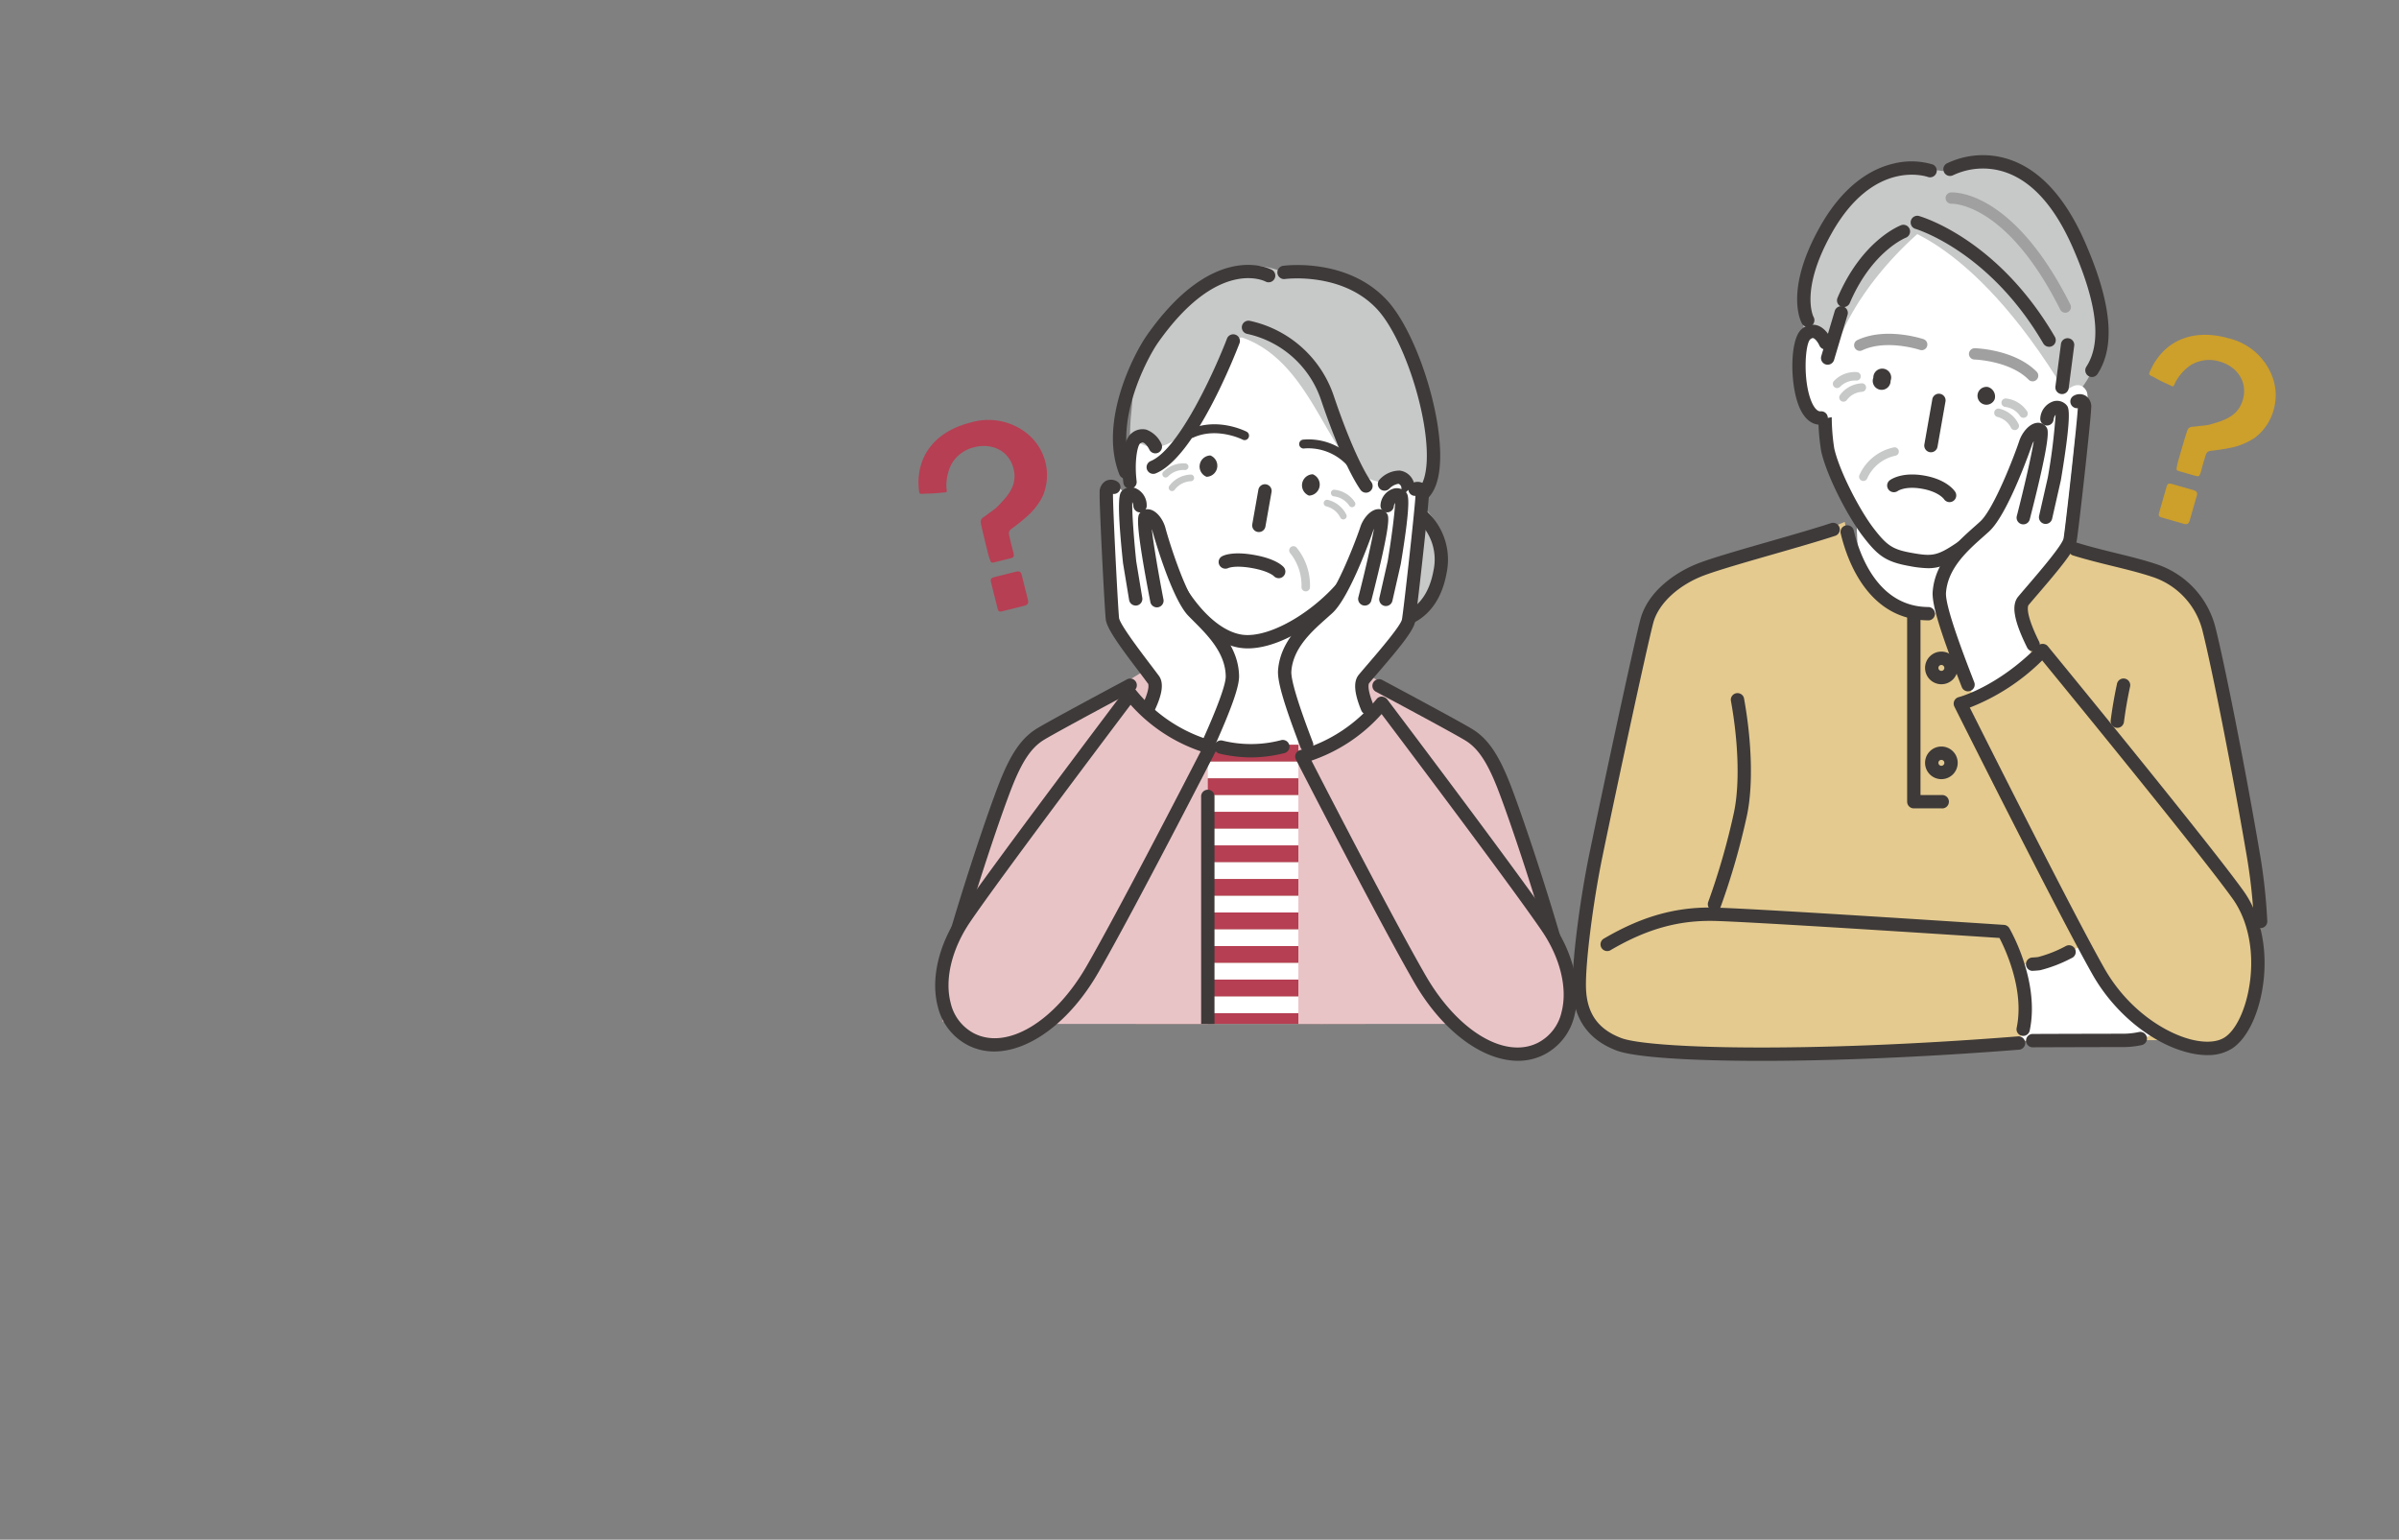 <svg xmlns="http://www.w3.org/2000/svg" xmlns:xlink="http://www.w3.org/1999/xlink" width="430" height="276" viewBox="0 0 430 276"><rect x="0" y="0" width="430" height="276" fill="#808080" stroke="none"/><defs><clipPath id="a"><rect width="430" height="276" transform="translate(6925 1124)" fill="#fff" stroke="#707070" stroke-width="1" opacity="0.536"/></clipPath><clipPath id="b"><rect width="159.401" height="156.025" fill="none"/></clipPath><clipPath id="c"><path d="M59.219,63.642h3.755l0-4.5a36.888,36.888,0,0,1-3.758,4.5" transform="translate(-59.219 -59.143)" fill="none"/></clipPath><clipPath id="d"><path d="M59.219,63.642h3.757l0-4.5a36.705,36.705,0,0,1-3.758,4.5" transform="translate(-59.219 -59.143)" fill="none"/></clipPath><clipPath id="f"><path d="M60.779,61.962A37.15,37.15,0,0,1,56.6,65.688V98.054H64.52l.014-36.092Z" transform="translate(-56.601 -61.962)" fill="none"/></clipPath><clipPath id="g"><path d="M60.779,61.962A37.287,37.287,0,0,1,56.6,65.687V98.054h7.92l.014-36.092Z" transform="translate(-56.601 -61.962)" fill="none"/></clipPath><clipPath id="i"><rect width="7.915" height="21.478" fill="none"/></clipPath><clipPath id="l"><path d="M35.833,63.642h3.761a36.888,36.888,0,0,1-3.758-4.5Z" transform="translate(-35.833 -59.143)" fill="none"/></clipPath><clipPath id="o"><path d="M35.846,61.962l-.035,36.092H68.989V65.688c-3.42,2.6-7.751,4.815-12.6,4.871-7.13-.081-13.139-4.84-16.779-8.6Z" transform="translate(-35.811 -61.962)" fill="none"/></clipPath><clipPath id="p"><path d="M35.846,61.962l-.035,36.092H68.989V65.687c-3.42,2.6-7.749,4.816-12.6,4.872-7.13-.081-13.139-4.84-16.779-8.6Z" transform="translate(-35.811 -61.962)" fill="none"/></clipPath><clipPath id="r"><path d="M35.819,84.578,35.8,106.056H69V84.578Z" transform="translate(-35.798 -84.578)" fill="none"/></clipPath><clipPath id="u"><rect width="159.401" height="156.45" fill="none"/></clipPath><clipPath id="v"><rect width="261.423" height="243.251" fill="none"/></clipPath></defs><g transform="translate(-6925 -1124)" clip-path="url(#a)"><g transform="translate(7071.493 1151.098)"><g transform="translate(0 0.002)"><g clip-path="url(#b)"><path d="M55.222,50.095A12.137,12.137,0,1,1,67.36,62.2a12.122,12.122,0,0,1-12.138-12.1" transform="translate(32.904 22.47)" fill="#c7c8c8"/><path d="M65.035,62.248h-.01a1.194,1.194,0,0,1,.022-2.387.137.137,0,0,1,.026,0c.289,0,5.913-.107,7.33-8.007a9.286,9.286,0,0,0-4.671-10.162,1.194,1.194,0,1,1,1.026-2.156,11.735,11.735,0,0,1,6,12.74c-1.77,9.853-9.427,9.972-9.725,9.972" transform="translate(38.045 23.315)" fill="#3e3a39"/><path d="M88.484,39.192c-2.272-12.719-7.5-26.067-25.752-25.084C50.554,9.053,40.066,20.821,35.946,31.124a7.138,7.138,0,0,0-.31,3.326,52.771,52.771,0,0,1-.356,5.467A51.845,51.845,0,0,0,35.658,51.6c.993,6,3.757,11.96,8.686,15.546,6.73,4.9,20.127,7.252,26.975,1.547,2.671-2.227,4.567-5.22,6.422-8.16,1.082-1.714,1.58-2.877,3.423-3.707a22.807,22.807,0,0,0,5.145-2.949c1.8-1.461,3.766-3.9,3.567-6.352-.219-2.7-.911-5.642-1.392-8.336" transform="translate(20.929 7.627)" fill="#c7c8c8"/><path d="M70.1,61.282c-.337-3.221.27-4.813.732-9.01,2.952-3.21-27.358-3.21-24.4,0,.463,4.2,1.069,5.79.731,9.01C45.114,63.545,33.6,68.476,33.6,68.476S44.7,83.958,58.63,83.958,83.656,68.476,83.656,68.476,72.142,63.544,70.1,61.282" transform="translate(20.021 29.494)" fill="#fff"/><path d="M54.879,76.217c6.2,1.09,11.11-2.93,13.542-4.983A41.716,41.716,0,0,0,76.048,62.8a13.56,13.56,0,0,0,1.293-2.653c4.167,1.638,9.176-10.525,7.706-12.832-1.481-2.325-3.975.264-3.975.264l-.024.08c1.545-6.3,2.665-12.021,2.665-12.021-5.8-31.052-42.135-7.408-42.135-7.408s-.911,5.761-1.618,12.2l0-.083s-1.455-3.285-3.643-1.6S34.484,54.216,38.962,54.1c.037,1.176,3.471,10.91,4.154,12.309s5.083,8.636,11.763,9.81" transform="translate(20.866 11.599)" fill="#fff"/><path d="M40.07,39.389a.587.587,0,0,1-.313-.089.6.6,0,0,1-.2-.821,5.011,5.011,0,0,1,3.771-2.05.6.6,0,1,1,.057,1.192,3.865,3.865,0,0,0-2.81,1.485.6.6,0,0,1-.509.283" transform="translate(23.519 21.546)" fill="#c7c8c8"/><path d="M39.351,37.7a.6.6,0,0,1-.466-.971,5.015,5.015,0,0,1,4-1.56.6.6,0,0,1,.549.641.613.613,0,0,1-.642.549,3.854,3.854,0,0,0-2.976,1.117.6.6,0,0,1-.466.223" transform="translate(23.091 20.798)" fill="#c7c8c8"/><path d="M60.4,42.788a.6.6,0,0,1-.559-.38,3.851,3.851,0,0,0-2.5-1.961.6.6,0,0,1-.445-.718.589.589,0,0,1,.715-.446,5.013,5.013,0,0,1,3.345,2.691.6.6,0,0,1-.34.772.585.585,0,0,1-.219.041" transform="translate(33.891 23.225)" fill="#c7c8c8"/><path d="M61.479,41.267a.6.6,0,0,1-.525-.312,3.869,3.869,0,0,0-2.729-1.631.6.6,0,0,1-.531-.654.572.572,0,0,1,.654-.533A5.013,5.013,0,0,1,62,40.385a.594.594,0,0,1-.238.808.607.607,0,0,1-.287.073" transform="translate(34.374 22.554)" fill="#c7c8c8"/><path d="M55.035,64.173a9.446,9.446,0,0,1-1.634-.137C46.133,62.758,39.452,52.681,37.19,43.677a1.2,1.2,0,0,1,2.322-.581c2.032,8.086,8.077,17.494,14.3,18.589,5.434.961,15.183-5.238,19.709-12.5a1.2,1.2,0,0,1,2.031,1.26C71.268,57.329,61.99,64.173,55.035,64.173" transform="translate(22.138 24.956)" fill="#3e3a39"/><path d="M50.043,46.115a1.17,1.17,0,0,1-.209-.018,1.193,1.193,0,0,1-.97-1.383l1.108-6.263a1.2,1.2,0,0,1,2.357.415L51.22,45.128a1.194,1.194,0,0,1-1.176.987" transform="translate(29.104 22.159)" fill="#3e3a39"/><path d="M55.843,49.749a1.2,1.2,0,0,1-.89-.393c-.065-.062-1.012-.912-3.937-1.426-3.034-.533-4.189-.006-4.2,0a1.222,1.222,0,0,1-1.594-.514,1.169,1.169,0,0,1,.44-1.576c.281-.164,1.889-.941,5.766-.259s5.121,1.961,5.33,2.211a1.193,1.193,0,0,1-.914,1.961" transform="translate(26.86 26.795)" fill="#3e3a39"/><path d="M76.889,65.715s3.4.567,5.435,6.665c2.108,6.306,16.894,41.476,10.341,49.84C83.947,133.351,66.7,105.487,66.7,105.487s5.263-23.225,10.191-39.772" transform="translate(39.741 38.869)" fill="#e9c4c7"/><path d="M31.467,65.582s-3.4.567-5.435,6.665c-2.11,6.306-16.894,41.476-10.343,49.84,8.718,11.131,25.968-16.733,25.968-16.733S36.393,82.129,31.467,65.582" transform="translate(8.358 38.791)" fill="#e9c4c7"/><path d="M65.74,15.2c-14.663-4.509-28.628,8.7-30.377,27.5,0,0,8,10.428,19.163-17.944,14.463,4.49,16.045,25.644,25.822,26.113,3,.143,2.767-1.13,3.88.621a2.281,2.281,0,0,1,.252,1.173c5-15.592-3.769-41.01-18.74-37.466" transform="translate(21.071 8.467)" fill="#c7c8c8"/><path d="M55.694,40.223a1.982,1.982,0,0,1,.677-3.823,1.982,1.982,0,0,1-.677,3.823" transform="translate(32.436 21.518)" fill="#3e3a39"/><path d="M44.192,38.105a1.982,1.982,0,0,0,.677-3.823,1.982,1.982,0,0,0-.677,3.823" transform="translate(25.583 20.265)" fill="#3e3a39"/><path d="M68.388,40.412a1.2,1.2,0,0,1-1.2-1.157,1.329,1.329,0,0,0-.075-.49c-.243-.382-.424-.4-.493-.407a2.919,2.919,0,0,0-1.6.864,1.2,1.2,0,0,1-1.693.033,1.189,1.189,0,0,1-.034-1.687,4.927,4.927,0,0,1,3.563-1.587,3.02,3.02,0,0,1,2.28,1.51,3.27,3.27,0,0,1,.444,1.69,1.2,1.2,0,0,1-1.162,1.23h-.035" transform="translate(37.516 21.273)" fill="#3e3a39"/><path d="M51.821,33.6a.8.8,0,0,1-.365-.089c-.045-.024-4.515-2.271-8.744-.412a.8.8,0,1,1-.645-1.456c4.947-2.176,9.915.347,10.122.457a.8.8,0,0,1-.369,1.5" transform="translate(24.782 18.196)" fill="#3e3a39"/><path d="M63.245,37.33a.8.8,0,0,1-.6-.271,9.524,9.524,0,0,0-7.577-2.978.8.8,0,1,1-.182-1.58,10.966,10.966,0,0,1,8.959,3.508.8.8,0,0,1-.6,1.321" transform="translate(32.283 19.201)" fill="#3e3a39"/><path d="M35.624,41.977a1.194,1.194,0,0,1-1.186-1.049c-.3-2.453-.372-7.467,1.5-8.9a2.969,2.969,0,0,1,2.616-.627,4.855,4.855,0,0,1,2.75,2.65,1.2,1.2,0,0,1-2.189.966c-.217-.479-.739-1.2-1.154-1.305-.049-.014-.217-.057-.56.208-.423.393-1.023,3.129-.586,6.726a1.192,1.192,0,0,1-1.042,1.327c-.049,0-.1.008-.147.008" transform="translate(20.423 18.519)" fill="#3e3a39"/><path d="M38.183,45.674a1.192,1.192,0,0,1-.458-2.295C42.883,41.25,49.367,26.751,51.43,21.345a1.2,1.2,0,0,1,2.237.848c-.8,2.09-7.986,20.487-15.026,23.39a1.193,1.193,0,0,1-.458.091" transform="translate(22.038 12.169)" fill="#3e3a39"/><path d="M35.479,51.146a1.2,1.2,0,0,1-1.112-.753c-3.729-9.364,2.486-21.5,4.957-25.011C51.271,8.406,61.258,13.46,61.679,13.682a1.194,1.194,0,1,1-1.128,2.106c-.337-.172-8.621-4.165-19.267,10.965-1.856,2.637-8.091,14.228-4.693,22.759a1.2,1.2,0,0,1-1.112,1.634" transform="translate(19.784 7.575)" fill="#3e3a39"/><path d="M69.93,49.924a1.2,1.2,0,0,1-.988-.519c-2.051-2.981-4.634-8.876-7.089-16.171A18.016,18.016,0,0,0,48.68,21.466a1.194,1.194,0,1,1,.417-2.351A20.421,20.421,0,0,1,64.123,32.475c2.386,7.095,4.863,12.773,6.792,15.581a1.193,1.193,0,0,1-.985,1.868" transform="translate(28.418 11.295)" fill="#3e3a39"/><path d="M55.972,52.591c-.021,0-.041,0-.062,0a.762.762,0,0,1-.7-.818,9.238,9.238,0,0,0-2.025-6.027.76.76,0,0,1,1.157-.987,10.7,10.7,0,0,1,2.387,7.135.761.761,0,0,1-.758.7" transform="translate(31.581 26.316)" fill="#c7c8c8"/><path d="M77.63,55.138a1.193,1.193,0,0,1-.779-2.1c.89-.764,1.454-2.5,1.585-4.888.453-8.23-4.135-22.343-8.926-27.458-6.254-6.675-16.372-5.376-16.475-5.36a1.194,1.194,0,1,1-.324-2.367c.464-.06,11.461-1.467,18.548,6.1,5.228,5.581,10.057,20.327,9.567,29.218-.172,3.134-.985,5.343-2.418,6.568a1.2,1.2,0,0,1-.779.288" transform="translate(30.79 7.585)" fill="#3e3a39"/><path d="M76.9,183.933H35.761l.118-124.79S44.607,72.068,56.418,72.2c11.809-.135,20.537-13.06,20.537-13.06Z" transform="translate(21.308 34.982)" fill="#fff"/></g></g><g transform="translate(94.504 94.383)"><g clip-path="url(#c)"><rect width="36.342" height="3.008" transform="translate(31.791 -0.014)" fill="#d8e9cf"/><rect width="36.342" height="3.008" transform="translate(31.791 -12.045)" fill="#d8e9cf"/><rect width="36.342" height="3.008" transform="translate(31.791 -24.075)" fill="#d8e9cf"/><rect width="36.342" height="3.008" transform="translate(31.791 -6.029)" fill="#d8e9cf"/><rect width="36.342" height="3.008" transform="translate(31.791 -18.06)" fill="#d8e9cf"/><rect width="36.342" height="3.008" transform="translate(31.791 -30.091)" fill="#d8e9cf"/><line x2="36.344" transform="translate(31.789 1.49)" fill="#d8e9cf"/><rect width="36.342" height="3.008" transform="translate(31.791 -0.014)" fill="#b63f53"/><line x2="36.344" transform="translate(31.789 -10.541)" fill="#d8e9cf"/><rect width="36.342" height="3.008" transform="translate(31.791 -12.045)" fill="#b63f53"/><line x2="36.344" transform="translate(31.789 -22.571)" fill="#d8e9cf"/><rect width="36.342" height="3.008" transform="translate(31.791 -24.075)" fill="#b63f53"/><line x2="36.344" transform="translate(31.789 -4.525)" fill="#d8e9cf"/><rect width="36.342" height="3.008" transform="translate(31.791 -6.029)" fill="#b63f53"/><line x2="36.344" transform="translate(31.789 -16.556)" fill="#d8e9cf"/><rect width="36.342" height="3.008" transform="translate(31.791 -18.06)" fill="#b63f53"/><line x2="36.344" transform="translate(31.789 -28.587)" fill="#d8e9cf"/><rect width="36.342" height="3.008" transform="translate(31.791 -30.091)" fill="#b63f53"/><rect width="36.344" height="3.008" transform="translate(-4.302 -0.014)" fill="#d8e9cf"/><rect width="36.344" height="3.008" transform="translate(-4.302 -12.045)" fill="#d8e9cf"/><rect width="36.344" height="3.008" transform="translate(-4.302 -24.075)" fill="#d8e9cf"/><rect width="36.344" height="3.008" transform="translate(-4.302 -6.029)" fill="#d8e9cf"/><rect width="36.344" height="3.008" transform="translate(-4.302 -18.06)" fill="#d8e9cf"/><rect width="36.344" height="3.008" transform="translate(-4.302 -30.091)" fill="#d8e9cf"/></g></g><g transform="translate(94.504 94.383)"><g clip-path="url(#d)"><rect width="36.342" height="3.008" transform="translate(-40.396 -0.014)" fill="#d8e9cf"/><rect width="36.342" height="3.008" transform="translate(-40.396 -12.045)" fill="#d8e9cf"/><rect width="36.342" height="3.008" transform="translate(-40.396 -24.075)" fill="#d8e9cf"/><rect width="36.342" height="3.008" transform="translate(-40.396 -6.029)" fill="#d8e9cf"/><rect width="36.342" height="3.008" transform="translate(-40.396 -18.06)" fill="#d8e9cf"/><rect width="36.342" height="3.008" transform="translate(-40.396 -30.091)" fill="#d8e9cf"/></g></g><g transform="translate(94.504 94.383)"><g clip-path="url(#c)"><line x2="36.344" transform="translate(-4.303 1.49)" fill="#d8e9cf"/><rect width="36.344" height="3.008" transform="translate(-4.302 -0.014)" fill="#b63f53"/><line x2="36.344" transform="translate(-4.303 -10.541)" fill="#d8e9cf"/><rect width="36.344" height="3.008" transform="translate(-4.302 -12.045)" fill="#b63f53"/><line x2="36.344" transform="translate(-4.303 -22.571)" fill="#d8e9cf"/><rect width="36.344" height="3.008" transform="translate(-4.302 -24.075)" fill="#b63f53"/><line x2="36.344" transform="translate(-4.303 -4.525)" fill="#d8e9cf"/><rect width="36.344" height="3.008" transform="translate(-4.302 -6.029)" fill="#b63f53"/><line x2="36.344" transform="translate(-4.303 -16.556)" fill="#d8e9cf"/><rect width="36.344" height="3.008" transform="translate(-4.302 -18.06)" fill="#b63f53"/><line x2="36.344" transform="translate(-4.303 -28.587)" fill="#d8e9cf"/><rect width="36.344" height="3.008" transform="translate(-4.302 -30.091)" fill="#b63f53"/><rect width="36.342" height="3.008" transform="translate(-40.396 -0.014)" fill="#d8e9cf"/><rect width="36.342" height="3.008" transform="translate(-40.396 -12.045)" fill="#d8e9cf"/><rect width="36.342" height="3.008" transform="translate(-40.396 -24.075)" fill="#d8e9cf"/><rect width="36.342" height="3.008" transform="translate(-40.396 -6.029)" fill="#d8e9cf"/><rect width="36.342" height="3.008" transform="translate(-40.396 -18.06)" fill="#d8e9cf"/><rect width="36.342" height="3.008" transform="translate(-40.396 -30.091)" fill="#d8e9cf"/><line x2="36.344" transform="translate(-40.396 1.49)" fill="#d8e9cf"/><rect width="36.342" height="3.008" transform="translate(-40.396 -0.014)" fill="#b63f53"/><line x2="36.344" transform="translate(-40.396 -10.541)" fill="#d8e9cf"/><rect width="36.342" height="3.008" transform="translate(-40.396 -12.045)" fill="#b63f53"/><line x2="36.344" transform="translate(-40.396 -22.571)" fill="#d8e9cf"/><rect width="36.342" height="3.008" transform="translate(-40.396 -24.075)" fill="#b63f53"/><line x2="36.344" transform="translate(-40.396 -4.525)" fill="#d8e9cf"/><rect width="36.342" height="3.008" transform="translate(-40.396 -6.029)" fill="#b63f53"/><line x2="36.344" transform="translate(-40.396 -16.556)" fill="#d8e9cf"/><rect width="36.342" height="3.008" transform="translate(-40.396 -18.06)" fill="#b63f53"/><line x2="36.344" transform="translate(-40.396 -28.587)" fill="#d8e9cf"/><rect width="36.342" height="3.008" transform="translate(-40.396 -30.091)" fill="#b63f53"/></g></g><g transform="translate(90.326 98.882)"><g clip-path="url(#f)"><rect width="36.342" height="3.008" transform="translate(35.969 31.58)" fill="#d8e9cf"/><rect width="36.342" height="3.008" transform="translate(35.969 19.549)" fill="#d8e9cf"/><rect width="36.342" height="3.008" transform="translate(35.969 7.518)" fill="#d8e9cf"/><rect width="36.342" height="3.008" transform="translate(35.969 25.564)" fill="#d8e9cf"/><rect width="36.342" height="3.008" transform="translate(35.969 13.533)" fill="#d8e9cf"/><rect width="36.342" height="3.008" transform="translate(35.969 1.503)" fill="#d8e9cf"/><line x2="36.344" transform="translate(35.967 33.084)" fill="#d8e9cf"/><rect width="36.342" height="3.008" transform="translate(35.969 31.58)" fill="#b63f53"/><line x2="36.344" transform="translate(35.967 21.053)" fill="#d8e9cf"/><rect width="36.342" height="3.008" transform="translate(35.969 19.549)" fill="#b63f53"/><line x2="36.344" transform="translate(35.967 9.022)" fill="#d8e9cf"/><rect width="36.342" height="3.008" transform="translate(35.969 7.518)" fill="#b63f53"/><line x2="36.344" transform="translate(35.967 27.069)" fill="#d8e9cf"/><rect width="36.342" height="3.008" transform="translate(35.969 25.564)" fill="#b63f53"/><line x2="36.344" transform="translate(35.967 15.038)" fill="#d8e9cf"/><rect width="36.342" height="3.008" transform="translate(35.969 13.533)" fill="#b63f53"/><line x2="36.344" transform="translate(35.967 3.007)" fill="#d8e9cf"/><rect width="36.342" height="3.008" transform="translate(35.969 1.503)" fill="#b63f53"/><rect width="36.344" height="3.008" transform="translate(-0.124 31.58)" fill="#d8e9cf"/><rect width="36.344" height="3.008" transform="translate(-0.124 19.549)" fill="#d8e9cf"/><rect width="36.344" height="3.008" transform="translate(-0.124 7.518)" fill="#d8e9cf"/><rect width="36.344" height="3.008" transform="translate(-0.124 25.564)" fill="#d8e9cf"/><rect width="36.344" height="3.008" transform="translate(-0.124 13.533)" fill="#d8e9cf"/><rect width="36.344" height="3.008" transform="translate(-0.124 1.503)" fill="#d8e9cf"/></g></g><g transform="translate(90.326 98.882)"><g clip-path="url(#g)"><rect width="36.342" height="3.008" transform="translate(-36.218 31.58)" fill="#d8e9cf"/><rect width="36.342" height="3.008" transform="translate(-36.218 19.549)" fill="#d8e9cf"/><rect width="36.342" height="3.008" transform="translate(-36.218 7.518)" fill="#d8e9cf"/><rect width="36.342" height="3.008" transform="translate(-36.218 25.564)" fill="#d8e9cf"/><rect width="36.342" height="3.008" transform="translate(-36.218 13.533)" fill="#d8e9cf"/><rect width="36.342" height="3.008" transform="translate(-36.218 1.503)" fill="#d8e9cf"/></g></g><g transform="translate(90.326 98.882)"><g clip-path="url(#f)"><line x2="36.344" transform="translate(-0.125 33.084)" fill="#d8e9cf"/><rect width="36.344" height="3.008" transform="translate(-0.124 31.58)" fill="#b63f53"/><line x2="36.344" transform="translate(-0.125 21.053)" fill="#d8e9cf"/><rect width="36.344" height="3.008" transform="translate(-0.124 19.549)" fill="#b63f53"/><line x2="36.344" transform="translate(-0.125 9.022)" fill="#d8e9cf"/><rect width="36.344" height="3.008" transform="translate(-0.124 7.518)" fill="#b63f53"/><line x2="36.344" transform="translate(-0.125 27.069)" fill="#d8e9cf"/><rect width="36.344" height="3.008" transform="translate(-0.124 25.564)" fill="#b63f53"/><line x2="36.344" transform="translate(-0.125 15.038)" fill="#d8e9cf"/><rect width="36.344" height="3.008" transform="translate(-0.124 13.533)" fill="#b63f53"/><line x2="36.344" transform="translate(-0.125 3.007)" fill="#d8e9cf"/><rect width="36.344" height="3.008" transform="translate(-0.124 1.503)" fill="#b63f53"/><rect width="36.342" height="3.008" transform="translate(-36.218 31.58)" fill="#d8e9cf"/><rect width="36.342" height="3.008" transform="translate(-36.218 19.549)" fill="#d8e9cf"/><rect width="36.342" height="3.008" transform="translate(-36.218 7.518)" fill="#d8e9cf"/><rect width="36.342" height="3.008" transform="translate(-36.218 25.564)" fill="#d8e9cf"/><rect width="36.342" height="3.008" transform="translate(-36.218 13.533)" fill="#d8e9cf"/><rect width="36.342" height="3.008" transform="translate(-36.218 1.503)" fill="#d8e9cf"/><line x2="36.344" transform="translate(-36.218 33.084)" fill="#d8e9cf"/><rect width="36.342" height="3.008" transform="translate(-36.218 31.58)" fill="#b63f53"/><line x2="36.344" transform="translate(-36.218 21.053)" fill="#d8e9cf"/><rect width="36.342" height="3.008" transform="translate(-36.218 19.549)" fill="#b63f53"/><line x2="36.344" transform="translate(-36.218 9.022)" fill="#d8e9cf"/><rect width="36.342" height="3.008" transform="translate(-36.218 7.518)" fill="#b63f53"/><line x2="36.344" transform="translate(-36.218 27.069)" fill="#d8e9cf"/><rect width="36.342" height="3.008" transform="translate(-36.218 25.564)" fill="#b63f53"/><line x2="36.344" transform="translate(-36.218 15.038)" fill="#d8e9cf"/><rect width="36.342" height="3.008" transform="translate(-36.218 13.533)" fill="#b63f53"/><line x2="36.344" transform="translate(-36.218 3.007)" fill="#d8e9cf"/><rect width="36.342" height="3.008" transform="translate(-36.218 1.503)" fill="#b63f53"/></g></g><g transform="translate(90.326 134.973)"><g clip-path="url(#i)"><rect width="36.342" height="3.008" transform="translate(35.969 19.551)" fill="#d8e9cf"/><rect width="36.342" height="3.008" transform="translate(35.969 7.52)" fill="#d8e9cf"/><rect width="36.342" height="3.008" transform="translate(35.969 25.565)" fill="#d8e9cf"/><rect width="36.342" height="3.008" transform="translate(35.969 13.534)" fill="#d8e9cf"/><rect width="36.342" height="3.008" transform="translate(35.969 1.503)" fill="#d8e9cf"/><line x2="36.344" transform="translate(35.967 21.054)" fill="#d8e9cf"/><rect width="36.342" height="3.008" transform="translate(35.969 19.551)" fill="#b63f53"/><line x2="36.344" transform="translate(35.967 9.023)" fill="#d8e9cf"/><rect width="36.342" height="3.008" transform="translate(35.969 7.52)" fill="#b63f53"/><line x2="36.344" transform="translate(35.967 27.07)" fill="#d8e9cf"/><rect width="36.342" height="3.008" transform="translate(35.969 25.565)" fill="#b63f53"/><line x2="36.344" transform="translate(35.967 15.039)" fill="#d8e9cf"/><rect width="36.342" height="3.008" transform="translate(35.969 13.534)" fill="#b63f53"/><line x2="36.344" transform="translate(35.967 3.008)" fill="#d8e9cf"/><rect width="36.342" height="3.008" transform="translate(35.969 1.503)" fill="#b63f53"/><rect width="36.344" height="3.008" transform="translate(-0.124 19.551)" fill="#d8e9cf"/><rect width="36.344" height="3.008" transform="translate(-0.124 7.52)" fill="#d8e9cf"/><rect width="36.344" height="3.008" transform="translate(-0.124 25.565)" fill="#d8e9cf"/><rect width="36.344" height="3.008" transform="translate(-0.124 13.534)" fill="#d8e9cf"/><rect width="36.344" height="3.008" transform="translate(-0.124 1.503)" fill="#d8e9cf"/></g></g><g transform="translate(90.326 134.973)"><g clip-path="url(#i)"><rect width="36.342" height="3.008" transform="translate(-36.218 19.551)" fill="#d8e9cf"/><rect width="36.342" height="3.008" transform="translate(-36.218 7.52)" fill="#d8e9cf"/><rect width="36.342" height="3.008" transform="translate(-36.218 25.565)" fill="#d8e9cf"/><rect width="36.342" height="3.008" transform="translate(-36.218 13.534)" fill="#d8e9cf"/><rect width="36.342" height="3.008" transform="translate(-36.218 1.503)" fill="#d8e9cf"/></g></g><g transform="translate(90.326 134.973)"><g clip-path="url(#i)"><line x2="36.344" transform="translate(-0.125 21.054)" fill="#d8e9cf"/><rect width="36.344" height="3.008" transform="translate(-0.124 19.551)" fill="#b63f53"/><line x2="36.344" transform="translate(-0.125 9.023)" fill="#d8e9cf"/><rect width="36.344" height="3.008" transform="translate(-0.124 7.52)" fill="#b63f53"/><line x2="36.344" transform="translate(-0.125 27.07)" fill="#d8e9cf"/><rect width="36.344" height="3.008" transform="translate(-0.124 25.565)" fill="#b63f53"/><line x2="36.344" transform="translate(-0.125 15.039)" fill="#d8e9cf"/><rect width="36.344" height="3.008" transform="translate(-0.124 13.534)" fill="#b63f53"/><line x2="36.344" transform="translate(-0.125 3.008)" fill="#d8e9cf"/><rect width="36.344" height="3.008" transform="translate(-0.124 1.503)" fill="#b63f53"/><rect width="36.342" height="3.008" transform="translate(-36.218 19.551)" fill="#d8e9cf"/><rect width="36.342" height="3.008" transform="translate(-36.218 7.52)" fill="#d8e9cf"/><rect width="36.342" height="3.008" transform="translate(-36.218 25.565)" fill="#d8e9cf"/><rect width="36.342" height="3.008" transform="translate(-36.218 13.534)" fill="#d8e9cf"/><rect width="36.342" height="3.008" transform="translate(-36.218 1.503)" fill="#d8e9cf"/><line x2="36.344" transform="translate(-36.218 21.054)" fill="#d8e9cf"/><rect width="36.342" height="3.008" transform="translate(-36.218 19.551)" fill="#b63f53"/><line x2="36.344" transform="translate(-36.218 9.023)" fill="#d8e9cf"/><rect width="36.342" height="3.008" transform="translate(-36.218 7.52)" fill="#b63f53"/><line x2="36.344" transform="translate(-36.218 27.07)" fill="#d8e9cf"/><rect width="36.342" height="3.008" transform="translate(-36.218 25.565)" fill="#b63f53"/><line x2="36.344" transform="translate(-36.218 15.039)" fill="#d8e9cf"/><rect width="36.342" height="3.008" transform="translate(-36.218 13.534)" fill="#b63f53"/><line x2="36.344" transform="translate(-36.218 3.008)" fill="#d8e9cf"/><rect width="36.342" height="3.008" transform="translate(-36.218 1.503)" fill="#b63f53"/></g></g><g transform="translate(57.184 94.383)"><g clip-path="url(#l)"><rect width="36.344" height="3.008" transform="translate(33.018 -0.014)" fill="#d8e9cf"/><rect width="36.344" height="3.008" transform="translate(33.018 -12.045)" fill="#d8e9cf"/><rect width="36.344" height="3.008" transform="translate(33.018 -24.075)" fill="#d8e9cf"/><rect width="36.344" height="3.008" transform="translate(33.018 -6.029)" fill="#d8e9cf"/><rect width="36.344" height="3.008" transform="translate(33.018 -18.06)" fill="#d8e9cf"/><rect width="36.344" height="3.008" transform="translate(33.018 -30.091)" fill="#d8e9cf"/><line x2="36.344" transform="translate(33.017 1.49)" fill="#d8e9cf"/><rect width="36.344" height="3.008" transform="translate(33.018 -0.014)" fill="#b63f53"/><line x2="36.344" transform="translate(33.017 -10.541)" fill="#d8e9cf"/><rect width="36.344" height="3.008" transform="translate(33.018 -12.045)" fill="#b63f53"/><line x2="36.344" transform="translate(33.017 -22.571)" fill="#d8e9cf"/><rect width="36.344" height="3.008" transform="translate(33.018 -24.075)" fill="#b63f53"/><line x2="36.344" transform="translate(33.017 -4.525)" fill="#d8e9cf"/><rect width="36.344" height="3.008" transform="translate(33.018 -6.029)" fill="#b63f53"/><line x2="36.344" transform="translate(33.017 -16.556)" fill="#d8e9cf"/><rect width="36.344" height="3.008" transform="translate(33.018 -18.06)" fill="#b63f53"/><line x2="36.344" transform="translate(33.017 -28.587)" fill="#d8e9cf"/><rect width="36.344" height="3.008" transform="translate(33.018 -30.091)" fill="#b63f53"/><rect width="36.342" height="3.008" transform="translate(-3.075 -0.014)" fill="#d8e9cf"/><rect width="36.342" height="3.008" transform="translate(-3.075 -12.045)" fill="#d8e9cf"/><rect width="36.342" height="3.008" transform="translate(-3.075 -24.075)" fill="#d8e9cf"/><rect width="36.342" height="3.008" transform="translate(-3.075 -6.029)" fill="#d8e9cf"/><rect width="36.342" height="3.008" transform="translate(-3.075 -18.06)" fill="#d8e9cf"/><rect width="36.342" height="3.008" transform="translate(-3.075 -30.091)" fill="#d8e9cf"/></g></g><g transform="translate(57.184 94.383)"><g clip-path="url(#l)"><rect width="36.344" height="3.008" transform="translate(-39.168 -0.014)" fill="#d8e9cf"/><rect width="36.344" height="3.008" transform="translate(-39.168 -12.045)" fill="#d8e9cf"/><rect width="36.344" height="3.008" transform="translate(-39.168 -24.075)" fill="#d8e9cf"/><rect width="36.344" height="3.008" transform="translate(-39.168 -6.029)" fill="#d8e9cf"/><rect width="36.344" height="3.008" transform="translate(-39.168 -18.06)" fill="#d8e9cf"/><rect width="36.344" height="3.008" transform="translate(-39.168 -30.091)" fill="#d8e9cf"/></g></g><g transform="translate(57.184 94.383)"><g clip-path="url(#l)"><line x2="36.344" transform="translate(-3.076 1.49)" fill="#d8e9cf"/><rect width="36.342" height="3.008" transform="translate(-3.075 -0.014)" fill="#b63f53"/><line x2="36.344" transform="translate(-3.076 -10.541)" fill="#d8e9cf"/><rect width="36.342" height="3.008" transform="translate(-3.075 -12.045)" fill="#b63f53"/><line x2="36.344" transform="translate(-3.076 -22.571)" fill="#d8e9cf"/><rect width="36.342" height="3.008" transform="translate(-3.075 -24.075)" fill="#b63f53"/><line x2="36.344" transform="translate(-3.076 -4.525)" fill="#d8e9cf"/><rect width="36.342" height="3.008" transform="translate(-3.075 -6.029)" fill="#b63f53"/><line x2="36.344" transform="translate(-3.076 -16.556)" fill="#d8e9cf"/><rect width="36.342" height="3.008" transform="translate(-3.075 -18.06)" fill="#b63f53"/><line x2="36.344" transform="translate(-3.076 -28.587)" fill="#d8e9cf"/><rect width="36.342" height="3.008" transform="translate(-3.075 -30.091)" fill="#b63f53"/><rect width="36.344" height="3.008" transform="translate(-39.168 -0.014)" fill="#d8e9cf"/><rect width="36.344" height="3.008" transform="translate(-39.168 -12.045)" fill="#d8e9cf"/><rect width="36.344" height="3.008" transform="translate(-39.168 -24.075)" fill="#d8e9cf"/><rect width="36.344" height="3.008" transform="translate(-39.168 -6.029)" fill="#d8e9cf"/><rect width="36.344" height="3.008" transform="translate(-39.168 -18.06)" fill="#d8e9cf"/><rect width="36.344" height="3.008" transform="translate(-39.168 -30.091)" fill="#d8e9cf"/><line x2="36.344" transform="translate(-39.168 1.49)" fill="#d8e9cf"/><rect width="36.344" height="3.008" transform="translate(-39.168 -0.014)" fill="#b63f53"/><line x2="36.344" transform="translate(-39.168 -10.541)" fill="#d8e9cf"/><rect width="36.344" height="3.008" transform="translate(-39.168 -12.045)" fill="#b63f53"/><line x2="36.344" transform="translate(-39.168 -22.571)" fill="#d8e9cf"/><rect width="36.344" height="3.008" transform="translate(-39.168 -24.075)" fill="#b63f53"/><line x2="36.344" transform="translate(-39.168 -4.525)" fill="#d8e9cf"/><rect width="36.344" height="3.008" transform="translate(-39.168 -6.029)" fill="#b63f53"/><line x2="36.344" transform="translate(-39.168 -16.556)" fill="#d8e9cf"/><rect width="36.344" height="3.008" transform="translate(-39.168 -18.06)" fill="#b63f53"/><line x2="36.344" transform="translate(-39.168 -28.587)" fill="#d8e9cf"/><rect width="36.344" height="3.008" transform="translate(-39.168 -30.091)" fill="#b63f53"/></g></g><g transform="translate(57.149 98.882)"><g clip-path="url(#o)"><rect width="36.344" height="3.008" transform="translate(33.053 31.58)" fill="#d8e9cf"/><rect width="36.344" height="3.008" transform="translate(33.053 19.549)" fill="#d8e9cf"/><rect width="36.344" height="3.008" transform="translate(33.053 7.518)" fill="#d8e9cf"/><rect width="36.344" height="3.008" transform="translate(33.053 25.564)" fill="#d8e9cf"/><rect width="36.344" height="3.008" transform="translate(33.053 13.533)" fill="#d8e9cf"/><rect width="36.344" height="3.008" transform="translate(33.053 1.503)" fill="#d8e9cf"/><line x2="36.344" transform="translate(33.052 33.084)" fill="#d8e9cf"/><rect width="36.344" height="3.008" transform="translate(33.053 31.58)" fill="#b63f53"/><line x2="36.344" transform="translate(33.052 21.053)" fill="#d8e9cf"/><rect width="36.344" height="3.008" transform="translate(33.053 19.549)" fill="#b63f53"/><line x2="36.344" transform="translate(33.052 9.022)" fill="#d8e9cf"/><rect width="36.344" height="3.008" transform="translate(33.053 7.518)" fill="#b63f53"/><line x2="36.344" transform="translate(33.052 27.069)" fill="#d8e9cf"/><rect width="36.344" height="3.008" transform="translate(33.053 25.564)" fill="#b63f53"/><line x2="36.344" transform="translate(33.052 15.038)" fill="#d8e9cf"/><rect width="36.344" height="3.008" transform="translate(33.053 13.533)" fill="#b63f53"/><line x2="36.344" transform="translate(33.052 3.007)" fill="#d8e9cf"/><rect width="36.344" height="3.008" transform="translate(33.053 1.503)" fill="#b63f53"/><rect width="36.342" height="3.008" transform="translate(-3.04 31.58)" fill="#d8e9cf"/><rect width="36.342" height="3.008" transform="translate(-3.04 19.549)" fill="#d8e9cf"/><rect width="36.342" height="3.008" transform="translate(-3.04 7.518)" fill="#d8e9cf"/><rect width="36.342" height="3.008" transform="translate(-3.04 25.564)" fill="#d8e9cf"/><rect width="36.342" height="3.008" transform="translate(-3.04 13.533)" fill="#d8e9cf"/><rect width="36.342" height="3.008" transform="translate(-3.04 1.503)" fill="#d8e9cf"/></g></g><g transform="translate(57.149 98.882)"><g clip-path="url(#p)"><rect width="36.344" height="3.008" transform="translate(-39.133 31.58)" fill="#d8e9cf"/><rect width="36.344" height="3.008" transform="translate(-39.133 19.549)" fill="#d8e9cf"/><rect width="36.344" height="3.008" transform="translate(-39.133 7.518)" fill="#d8e9cf"/><rect width="36.344" height="3.008" transform="translate(-39.133 25.564)" fill="#d8e9cf"/><rect width="36.344" height="3.008" transform="translate(-39.133 13.533)" fill="#d8e9cf"/><rect width="36.344" height="3.008" transform="translate(-39.133 1.503)" fill="#d8e9cf"/></g></g><g transform="translate(57.149 98.882)"><g clip-path="url(#o)"><line x2="36.344" transform="translate(-3.04 33.084)" fill="#d8e9cf"/><rect width="36.342" height="3.008" transform="translate(-3.04 31.58)" fill="#b63f53"/><line x2="36.344" transform="translate(-3.04 21.053)" fill="#d8e9cf"/><rect width="36.342" height="3.008" transform="translate(-3.04 19.549)" fill="#b63f53"/><line x2="36.344" transform="translate(-3.04 9.022)" fill="#d8e9cf"/><rect width="36.342" height="3.008" transform="translate(-3.04 7.518)" fill="#b63f53"/><line x2="36.344" transform="translate(-3.04 27.069)" fill="#d8e9cf"/><rect width="36.342" height="3.008" transform="translate(-3.04 25.564)" fill="#b63f53"/><line x2="36.344" transform="translate(-3.04 15.038)" fill="#d8e9cf"/><rect width="36.342" height="3.008" transform="translate(-3.04 13.533)" fill="#b63f53"/><line x2="36.344" transform="translate(-3.04 3.007)" fill="#d8e9cf"/><rect width="36.342" height="3.008" transform="translate(-3.04 1.503)" fill="#b63f53"/><rect width="36.344" height="3.008" transform="translate(-39.133 31.58)" fill="#d8e9cf"/><rect width="36.344" height="3.008" transform="translate(-39.133 19.549)" fill="#d8e9cf"/><rect width="36.344" height="3.008" transform="translate(-39.133 7.518)" fill="#d8e9cf"/><rect width="36.344" height="3.008" transform="translate(-39.133 25.564)" fill="#d8e9cf"/><rect width="36.344" height="3.008" transform="translate(-39.133 13.533)" fill="#d8e9cf"/><rect width="36.344" height="3.008" transform="translate(-39.133 1.503)" fill="#d8e9cf"/><line x2="36.344" transform="translate(-39.133 33.084)" fill="#d8e9cf"/><rect width="36.344" height="3.008" transform="translate(-39.133 31.58)" fill="#b63f53"/><line x2="36.344" transform="translate(-39.133 21.053)" fill="#d8e9cf"/><rect width="36.344" height="3.008" transform="translate(-39.133 19.549)" fill="#b63f53"/><line x2="36.344" transform="translate(-39.133 9.022)" fill="#d8e9cf"/><rect width="36.344" height="3.008" transform="translate(-39.133 7.518)" fill="#b63f53"/><line x2="36.344" transform="translate(-39.133 27.069)" fill="#d8e9cf"/><rect width="36.344" height="3.008" transform="translate(-39.133 25.564)" fill="#b63f53"/><line x2="36.344" transform="translate(-39.133 15.038)" fill="#d8e9cf"/><rect width="36.344" height="3.008" transform="translate(-39.133 13.533)" fill="#b63f53"/><line x2="36.344" transform="translate(-39.133 3.007)" fill="#d8e9cf"/><rect width="36.344" height="3.008" transform="translate(-39.133 1.503)" fill="#b63f53"/></g></g><g transform="translate(57.128 134.973)"><g clip-path="url(#r)"><rect width="36.344" height="3.008" transform="translate(33.074 19.551)" fill="#d8e9cf"/><rect width="36.344" height="3.008" transform="translate(33.074 7.52)" fill="#d8e9cf"/><rect width="36.344" height="3.008" transform="translate(33.074 25.565)" fill="#d8e9cf"/><rect width="36.344" height="3.008" transform="translate(33.074 13.534)" fill="#d8e9cf"/><rect width="36.344" height="3.008" transform="translate(33.074 1.503)" fill="#d8e9cf"/><line x2="36.344" transform="translate(33.073 21.054)" fill="#d8e9cf"/><rect width="36.344" height="3.008" transform="translate(33.074 19.551)" fill="#b63f53"/><line x2="36.344" transform="translate(33.073 9.023)" fill="#d8e9cf"/><rect width="36.344" height="3.008" transform="translate(33.074 7.52)" fill="#b63f53"/><line x2="36.344" transform="translate(33.073 27.07)" fill="#d8e9cf"/><rect width="36.344" height="3.008" transform="translate(33.074 25.565)" fill="#b63f53"/><line x2="36.344" transform="translate(33.073 15.039)" fill="#d8e9cf"/><rect width="36.344" height="3.008" transform="translate(33.074 13.534)" fill="#b63f53"/><line x2="36.344" transform="translate(33.073 3.008)" fill="#d8e9cf"/><rect width="36.344" height="3.008" transform="translate(33.074 1.503)" fill="#b63f53"/><rect width="36.342" height="3.008" transform="translate(-3.019 19.551)" fill="#d8e9cf"/><rect width="36.342" height="3.008" transform="translate(-3.019 7.52)" fill="#d8e9cf"/><rect width="36.342" height="3.008" transform="translate(-3.019 25.565)" fill="#d8e9cf"/><rect width="36.342" height="3.008" transform="translate(-3.019 13.534)" fill="#d8e9cf"/><rect width="36.342" height="3.008" transform="translate(-3.019 1.503)" fill="#d8e9cf"/></g></g><g transform="translate(57.128 134.973)"><g clip-path="url(#r)"><rect width="36.344" height="3.008" transform="translate(-39.112 19.551)" fill="#d8e9cf"/><rect width="36.344" height="3.008" transform="translate(-39.112 7.52)" fill="#d8e9cf"/><rect width="36.344" height="3.008" transform="translate(-39.112 25.565)" fill="#d8e9cf"/><rect width="36.344" height="3.008" transform="translate(-39.112 13.534)" fill="#d8e9cf"/><rect width="36.344" height="3.008" transform="translate(-39.112 1.503)" fill="#d8e9cf"/></g></g><g transform="translate(57.128 134.973)"><g clip-path="url(#r)"><line x2="36.344" transform="translate(-3.02 21.054)" fill="#d8e9cf"/><rect width="36.342" height="3.008" transform="translate(-3.019 19.551)" fill="#b63f53"/><line x2="36.344" transform="translate(-3.02 9.023)" fill="#d8e9cf"/><rect width="36.342" height="3.008" transform="translate(-3.019 7.52)" fill="#b63f53"/><line x2="36.344" transform="translate(-3.02 27.07)" fill="#d8e9cf"/><rect width="36.342" height="3.008" transform="translate(-3.019 25.565)" fill="#b63f53"/><line x2="36.344" transform="translate(-3.02 15.039)" fill="#d8e9cf"/><rect width="36.342" height="3.008" transform="translate(-3.019 13.534)" fill="#b63f53"/><line x2="36.344" transform="translate(-3.02 3.008)" fill="#d8e9cf"/><rect width="36.342" height="3.008" transform="translate(-3.019 1.503)" fill="#b63f53"/><rect width="36.344" height="3.008" transform="translate(-39.112 19.551)" fill="#d8e9cf"/><rect width="36.344" height="3.008" transform="translate(-39.112 7.52)" fill="#d8e9cf"/><rect width="36.344" height="3.008" transform="translate(-39.112 25.565)" fill="#d8e9cf"/><rect width="36.344" height="3.008" transform="translate(-39.112 13.534)" fill="#d8e9cf"/><rect width="36.344" height="3.008" transform="translate(-39.112 1.503)" fill="#d8e9cf"/><line x2="36.344" transform="translate(-39.112 21.054)" fill="#d8e9cf"/><rect width="36.344" height="3.008" transform="translate(-39.112 19.551)" fill="#b63f53"/><line x2="36.344" transform="translate(-39.112 9.023)" fill="#d8e9cf"/><rect width="36.344" height="3.008" transform="translate(-39.112 7.52)" fill="#b63f53"/><line x2="36.344" transform="translate(-39.112 27.07)" fill="#d8e9cf"/><rect width="36.344" height="3.008" transform="translate(-39.112 25.565)" fill="#b63f53"/><line x2="36.344" transform="translate(-39.112 15.039)" fill="#d8e9cf"/><rect width="36.344" height="3.008" transform="translate(-39.112 13.534)" fill="#b63f53"/><line x2="36.344" transform="translate(-39.112 3.008)" fill="#d8e9cf"/><rect width="36.344" height="3.008" transform="translate(-39.112 1.503)" fill="#b63f53"/></g></g><g transform="translate(0 0.002)"><g clip-path="url(#u)"><path d="M80.957,149.8l6.366,33.937H54.032V70.011c6.032-2.587,9.364-7.611,12.036-11.4C73.275,63.064,84.61,69.928,84.61,69.928s-4.32,52.519-4.358,52.431l-.013.027a145.844,145.844,0,0,0-.367,17.332c.215,3.107.6,6.543,1.085,10.084" transform="translate(32.195 34.921)" fill="#e9c4c7"/><path d="M51.136,69.26a24.918,24.918,0,0,1-5.571-.664,1.2,1.2,0,1,1,.56-2.327,21.248,21.248,0,0,0,10.32-.08,1.2,1.2,0,1,1,.6,2.317,24.736,24.736,0,0,1-5.908.753" transform="translate(26.603 39.414)" fill="#3e3a39"/><path d="M29.669,149.8,23.3,183.74H56.594V70.011c-6.032-2.587-9.364-7.611-12.036-11.4-7.207,4.454-18.542,11.318-18.542,11.318s-6.643,52.431-1.682,52.431c0,.011.879.024.884.027.456,7.046,5.818,13.239,5.536,17.332-.215,3.107-.6,6.543-1.085,10.084" transform="translate(13.403 34.921)" fill="#e9c4c7"/><path d="M56.738,177.938H23.449a1.194,1.194,0,0,1-1.194-1.28c.027-.4,2.794-40.084,2.794-52.995l0-2.182c-.01-12.5-.021-25.43,2.8-41.773a1.2,1.2,0,1,1,2.36.407c-2.786,16.14-2.777,28.965-2.767,41.364l0,2.183c0,11.669-2.237,44.928-2.713,51.881H55.541V72.98a1.2,1.2,0,1,1,2.394,0V176.742a1.2,1.2,0,0,1-1.2,1.2" transform="translate(13.259 42.77)" fill="#3e3a39"/><path d="M15.693,108.279a1.2,1.2,0,0,1-1.151-1.527c3.115-10.842,7.317-23.374,9.423-28.768,2.049-5.255,3.99-8.085,6.695-9.765,2.311-1.433,15.567-8.506,16.131-8.806a1.2,1.2,0,1,1,1.125,2.111c-.137.073-13.748,7.336-15.994,8.729-2.225,1.38-3.884,3.873-5.729,8.6-2.086,5.343-6.254,17.781-9.35,28.558a1.2,1.2,0,0,1-1.151.867" transform="translate(8.637 35.315)" fill="#3e3a39"/><path d="M95.813,110.294a1.2,1.2,0,0,1-1.152-.873c-3.335-11.886-7.893-25.352-9.9-30.5-1.845-4.728-3.5-7.22-5.729-8.6-2.245-1.393-15.856-8.656-15.994-8.729a1.2,1.2,0,1,1,1.125-2.111c.565.3,13.82,7.373,16.131,8.807,2.707,1.679,4.645,4.507,6.7,9.763,2.027,5.2,6.623,18.764,9.977,30.723a1.2,1.2,0,0,1-1.152,1.521" transform="translate(37.181 35.354)" fill="#3e3a39"/></g></g><g clip-path="url(#v)"><path d="M70.3,42.559a3.234,3.234,0,0,0-2.992,1.867c-.879,1.974-4.3,11.836-7.057,14.367S52.9,65.3,52.5,70.555s9.842,26.77,9.842,26.77l10.48-8.736S63.391,74.875,65.75,72.036s7.674-8.675,7.994-10.481,2.4-20.5,2.442-22.438-1.711-1.232-2.162-.182c0,0-2-1.882-3.72,3.624" transform="translate(31.278 22.582)" fill="#fff"/><path d="M54.359,71.565a28.2,28.2,0,0,0,14.326-9.551S92.444,93.46,98.383,102.2s5.329,18.518-1.222,21.78S81.543,121.895,75.5,111.4c-6.639-11.53-21.139-39.832-21.139-39.832" transform="translate(32.389 36.951)" fill="#e9c4c7"/><path d="M64.31,58.98a1.166,1.166,0,0,1-.266-.03,1.2,1.2,0,0,1-.9-1.431l1.481-6.524c.659-3.969,1.286-8.672,1.331-10.5a1.559,1.559,0,0,0-.236.71,1.2,1.2,0,0,1-2.378-.282,3.313,3.313,0,0,1,2.2-2.948,2.234,2.234,0,0,1,2.394.637c.369.432.986,1.155-.958,12.843l-1.5,6.592a1.2,1.2,0,0,1-1.165.932" transform="translate(37.605 22.561)" fill="#3e3a39"/><path d="M56.887,83.668a1.2,1.2,0,0,1-1.119-.771c-3-7.856-4.159-11.857-4.012-13.81.385-5.129,4.28-8.59,7.124-11.118.354-.314.693-.614,1.005-.9,2.34-2.151,5.85-11.3,6.634-13.7.455-1.388,1.668-2.96,3.023-3.142a1.76,1.76,0,0,1,1.741.793c.319.485.851,1.294-2.833,15.66a1.2,1.2,0,0,1-2.319-.594c1.179-4.6,2.354-9.679,2.815-12.349a2.813,2.813,0,0,0-.152.377c-.038.115-4.017,11.7-7.288,14.715-.326.3-.672.6-1.036.929-2.681,2.383-6.015,5.346-6.328,9.508-.166,2.218,2.865,10.167,3.862,12.78a1.2,1.2,0,0,1-.691,1.545,1.219,1.219,0,0,1-.428.078" transform="translate(30.831 23.959)" fill="#3e3a39"/><path d="M62.617,78.859a1.2,1.2,0,0,1-1.108-.742c-1.3-3.166-1.439-5.2-.444-6.4.474-.571,1.068-1.261,1.716-2.016,1.889-2.2,5.822-6.786,6.021-7.909.3-1.687,2.3-19.632,2.419-22.133a1.194,1.194,0,0,1-.621-2.255,2.074,2.074,0,0,1,2.071.034,2.285,2.285,0,0,1,.948,2.154c-.051,2.079-2.137,20.779-2.461,22.615-.289,1.642-2.9,4.788-6.564,9.053-.637.744-1.221,1.423-1.687,1.985,0,.006-.525.689.815,3.959a1.2,1.2,0,0,1-1.108,1.652" transform="translate(35.997 22.134)" fill="#3e3a39"/><path d="M93.609,126.555c-6.313,0-13.549-5.279-18.635-14.114-6.576-11.423-21.02-39.6-21.167-39.883a1.2,1.2,0,0,1,.785-1.709,27.232,27.232,0,0,0,13.656-9.114,1.193,1.193,0,0,1,.95-.471,1.43,1.43,0,0,1,.956.476c.238.314,23.845,31.571,29.734,40.23,3.688,5.424,5.126,11.592,3.841,16.5a10.524,10.524,0,0,1-5.52,7.026,10.235,10.235,0,0,1-4.6,1.06M56.595,72.745c2.9,5.651,14.709,28.524,20.454,38.5,5.731,9.953,14.176,15.044,20.093,12.1a8.2,8.2,0,0,0,4.27-5.488c1.111-4.25-.2-9.687-3.5-14.548C92.717,95.68,73.592,70.277,69.162,64.4a29.569,29.569,0,0,1-12.567,8.345" transform="translate(31.982 36.504)" fill="#3e3a39"/><path d="M38.661,42.646a3.228,3.228,0,0,1,2.873,2.043c.761,2.024,3.589,12.073,6.185,14.763s6.955,6.937,7.034,12.2S43.329,97.788,43.329,97.788l-9.94-9.345s10.237-13.126,8.053-16.1S34.3,63.224,34.089,61.4s-1.165-20.61-1.1-22.543,1.783-1.13,2.17-.053c0,0,2.1-1.759,3.5,3.84" transform="translate(19.656 22.455)" fill="#fff"/><path d="M62.046,70.518A28.2,28.2,0,0,1,47.72,60.967s-23.759,31.446-29.7,40.182-5.329,18.518,1.222,21.78,15.619-2.081,21.664-12.578c6.639-11.53,21.139-39.832,21.139-39.832" transform="translate(8.296 36.327)" fill="#e9c4c7"/><path d="M36.882,58.958a1.2,1.2,0,0,1-1.179-1l-1.092-6.6c-1.251-11.852-.59-12.539-.2-12.947a2.238,2.238,0,0,1,2.427-.493,3.317,3.317,0,0,1,2.016,3.072,1.2,1.2,0,0,1-1.125,1.266,1.223,1.223,0,0,1-1.266-1.123,1.528,1.528,0,0,0-.195-.725c-.064,1.827.282,6.568.71,10.63l1.082,6.532a1.2,1.2,0,0,1-.986,1.376,1.162,1.162,0,0,1-.2.016" transform="translate(20.19 22.497)" fill="#3e3a39"/><path d="M48.441,83.883a1.2,1.2,0,0,1-1.092-1.688c1.095-2.435,4.428-9.85,4.395-12.029-.062-4.175-3.214-7.333-5.747-9.87-.343-.345-.672-.673-.978-.989-3.082-3.2-6.366-15.007-6.4-15.125a3.312,3.312,0,0,0-.126-.38c.3,2.694,1.167,7.828,2.068,12.491a1.2,1.2,0,1,1-2.349.455c-2.817-14.56-2.239-15.338-1.893-15.8a1.752,1.752,0,0,1,1.786-.688c1.342.262,2.458,1.9,2.829,3.318.64,2.44,3.6,11.785,5.806,14.069.294.306.613.626.946.961,2.689,2.694,6.371,6.383,6.447,11.525.029,1.9-1.348,5.8-4.606,13.048a1.2,1.2,0,0,1-1.092.707" transform="translate(21.467 23.964)" fill="#3e3a39"/><path d="M40.193,79.535A1.2,1.2,0,0,1,39.126,77.8c1.791-3.551,1.272-4.326,1.266-4.333-.434-.592-.978-1.309-1.572-2.092-3.4-4.473-5.814-7.765-6.005-9.422-.214-1.862-1.175-20.658-1.1-22.722a2.278,2.278,0,0,1,1.076-2.092,2.08,2.08,0,0,1,2.068.089,1.2,1.2,0,0,1-.753,2.226c-.027,2.539.894,20.518,1.09,22.225.131,1.131,3.779,5.938,5.533,8.247.6.795,1.155,1.522,1.6,2.122.965,1.313.63,3.484-1.056,6.829a1.2,1.2,0,0,1-1.071.657" transform="translate(18.893 21.989)" fill="#3e3a39"/><path d="M23.824,125.508a10.217,10.217,0,0,1-4.6-1.061,10.52,10.52,0,0,1-5.522-7.025c-1.283-4.906.155-11.075,3.843-16.5,5.889-8.659,29.5-39.915,29.734-40.23a1.287,1.287,0,0,1,.956-.476,1.2,1.2,0,0,1,.95.469A27.075,27.075,0,0,0,62.838,69.8a1.2,1.2,0,0,1,.787,1.709c-.147.284-14.591,28.46-21.167,39.885-5.086,8.833-12.323,14.114-18.633,14.114M48.269,63.353c-4.43,5.877-23.555,31.28-28.746,38.916-3.307,4.861-4.617,10.3-3.506,14.548a8.2,8.2,0,0,0,4.272,5.487c5.917,2.943,14.363-2.148,20.093-12.1,5.745-9.977,17.549-32.852,20.454-38.5a29.568,29.568,0,0,1-12.567-8.345" transform="translate(7.89 35.88)" fill="#3e3a39"/><path d="M22.269,55.151a11.418,11.418,0,0,1-.38-1.307c-.394-1.575-.812-3.251-1.178-4.941-.241-.965.2-1.13.938-1.637.624-.533,1.564-1.092,1.945-1.51,1.893-1.929,3.685-3.833,2.936-6.829-.811-3.252-3.857-4.65-7.006-3.867a6.349,6.349,0,0,0-4.219,3.212,8.685,8.685,0,0,0-.814,3.87c.013.484.176.929-.077.991-.2.051-.736.075-1.1.115a24.354,24.354,0,0,1-2.719.137c-.469.062-.889.113-.964-.19a9.257,9.257,0,0,1-.113-1.108,8.459,8.459,0,0,1,0-1.508c.385-5.386,4.261-8.672,9.289-9.926a11.093,11.093,0,0,1,9.484,1.468,9.612,9.612,0,0,1,3.5,11.645,12.076,12.076,0,0,1-3.077,3.9c-.571.519-1.652,1.382-2.566,2.043-.634.48-.469.926-.279,1.687.177.927.495,1.982.621,2.491.126.721.227.913-.535,1.1l-2.895.723c-.61.152-.61-.064-.787-.56m1.366,8.724-1.115-4.47c-.19-.761-.062-.9.748-1.1l3.659-.913c.61-.152.914-.011,1.053.547l1.115,4.47c.139.559.062.9-.648,1.079l-3.811.951c-.712.177-.839.1-1-.56" transform="translate(8.649 18.001)" fill="#b63f53"/><path d="M160.626,41.819c2.528-3.281,6.19-9.885.334-25.194C158.687,10.684,147.846-3.43,135.775,2.82c0,0-10.533-2.174-16.195,4.294-11.563,13.209-9.459,23.066-7.175,29.365,3.412,9.407,45.692,8.621,48.22,5.34" transform="translate(65.909 0.749)" fill="#c7c8c8"/><path d="M142.18,58.538l.812-19.836H116.605l.811,19.836s4.855,5.7,12.382,5.7,12.382-5.7,12.382-5.7" transform="translate(69.478 23.06)" fill="#fff"/><path d="M138.936,9.209C148.924,10.971,157.2,19.26,158.4,26.486c0,0-5.584,22.605-9.088,28.06-2.453,3.817-8.436,9.218-11.907,11.423s-4.928,2.646-8.823,1.96-4.976-1.229-7.622-4.859S114.6,52.675,113.6,48.248c-1.428-6.324,1.136-29.461,1.136-29.461,3.6-6.382,14.213-11.34,24.2-9.578" transform="translate(67.429 5.273)" fill="#fff"/><path d="M132.118,58.167a19.5,19.5,0,0,1-3.323-.378c-4.3-.758-5.72-1.872-8.362-5.309-2.711-3.524-6.493-10.8-7.5-15.272a38.514,38.514,0,0,1-.46-8.183,1.2,1.2,0,0,1,1.2-1.178h.021a1.2,1.2,0,0,1,1.176,1.216,37.386,37.386,0,0,0,.4,7.619c.926,4.106,4.558,11.08,7.063,14.34,2.419,3.145,3.447,3.8,6.88,4.409,3.575.634,4.483.555,7.947-1.775,3.848-2.587,9.4-7.552,11.65-11.061a29.854,29.854,0,0,0,2.357-5.293,1.2,1.2,0,1,1,2.247.82,31.221,31.221,0,0,1-2.59,5.767c-2.7,4.205-8.835,9.406-12.326,11.753-2.782,1.87-4.361,2.525-6.377,2.525" transform="translate(67.008 16.592)" fill="#3e3a39"/><path d="M125.53,37.7a1.167,1.167,0,0,1-.209-.018,1.2,1.2,0,0,1-.97-1.387l1.409-8a1.2,1.2,0,1,1,2.355.417l-1.409,8a1.2,1.2,0,0,1-1.176.989" transform="translate(74.082 16.275)" fill="#3e3a39"/><path d="M131.352,41.273a1.2,1.2,0,0,1-1-.533c-.064-.088-1.021-1.35-3.945-1.866-2.97-.525-4.294.367-4.347.405a1.208,1.208,0,0,1-1.661-.27,1.184,1.184,0,0,1,.228-1.648c.211-.16,2.172-1.55,6.2-.844s5.391,2.691,5.534,2.914a1.2,1.2,0,0,1-1.007,1.842" transform="translate(71.6 21.64)" fill="#3e3a39"/><path d="M96.876,51.1s22.016-6.039,29.563-9.46C126.613,42.74,129.146,58,141.392,58s14.343-15.07,14.546-16.353C161.72,45.849,185.5,51.1,185.5,51.1s-6.442,75.735-2.172,83.45h-22.5l-.04.1H121.995c-.014-.034-.027-.069-.042-.1H99.048c4.272-7.714-2.172-83.45-2.172-83.45" transform="translate(57.723 24.813)" fill="#e4ca8f"/><path d="M104.219,47.572s-4.4.351-6.238,6.857S91.307,84.3,88.554,97.645s-5.756,27.863.918,31.033,12.681-3.337,15.518-10.011,7.109-17.16,9.478-28.435-1.636-35.385-10.248-42.66" transform="translate(50.906 28.345)" fill="#e4ca8f"/><path d="M156.488,47.572s3.634,1.095,5.469,7.6,5.726,25.612,8.522,41.971c3.337,19.522.788,32.809-6.256,35.038-7.384,2.336-15.615-30.675-17.984-41.95s1.636-35.385,10.249-42.66" transform="translate(86.736 28.345)" fill="#e4ca8f"/><path d="M124.454,93.666s17.545.444,20.432,0,13.769-6.441,13.769-6.441,12.88,7.106,11.326,14.214c0,0-1.776,6-10.217,6s-25.656.086-32.413.086Z" transform="translate(74.155 51.972)" fill="#fff"/><path d="M85.872,95.48c4-7.681,23.269-9.834,23.269-9.834l52.468,3.11s6.395,10.968,2.766,19.978c-1.51-.019-69.232,5.952-76.083-2.229-2.063-2.466-3.608-8.744-2.419-11.026" transform="translate(50.919 51.031)" fill="#e4ca8f"/><path d="M118.59,138.205c-13.493,0-22.841-.7-25.867-1.846-5.036-1.907-7.687-5.638-7.88-11.091-.156-4.452,1.218-15.528,3-24.182C90.543,88,95.82,63.469,96.984,59.075c1.352-5.105,6.441-8.618,10.754-10.2,2.7-.991,7.435-2.351,12.446-3.79,4.01-1.151,8.155-2.341,11.04-3.294a1.2,1.2,0,0,1,.752,2.274c-2.93.965-7.1,2.162-11.131,3.321-4.749,1.363-9.661,2.774-12.28,3.737-4.709,1.73-8.348,5.094-9.269,8.566-1.131,4.282-6.476,29.132-9.107,41.881-1.722,8.357-3.1,19.391-2.952,23.615.158,4.521,2.17,7.362,6.334,8.937,4.864,1.842,32.311,2.756,71.187-.31a1.2,1.2,0,0,1,.187,2.386c-17.843,1.409-33.872,2.009-46.354,2.009" transform="translate(50.546 24.864)" fill="#3e3a39"/><path d="M101.22,99.953a1.215,1.215,0,0,1-.4-.069,1.2,1.2,0,0,1-.728-1.529A125.359,125.359,0,0,0,104.707,82.3c1.039-4.939.828-12.444-.56-20.076A1.2,1.2,0,0,1,106.5,61.8c1.439,7.92,1.645,15.769.546,20.995a127.608,127.608,0,0,1-4.7,16.365,1.2,1.2,0,0,1-1.128.8" transform="translate(59.598 36.235)" fill="#3e3a39"/><path d="M174.992,113.09a1.2,1.2,0,0,1-1.194-1.146,99.087,99.087,0,0,0-1.366-12.232c-2.754-16.1-6.254-33.522-7.794-39.689a13.638,13.638,0,0,0-9.165-9.928c-2.142-.712-4.451-1.278-6.894-1.878-2.33-.571-4.74-1.163-7.25-1.937a1.2,1.2,0,0,1,.705-2.288c2.443.753,4.819,1.337,7.116,1.9,2.491.611,4.845,1.191,7.076,1.931A16.132,16.132,0,0,1,166.96,59.442c1.55,6.208,5.068,23.709,7.831,39.866a100.861,100.861,0,0,1,1.4,12.534,1.2,1.2,0,0,1-1.144,1.248h-.053" transform="translate(83.707 26.181)" fill="#3e3a39"/><path d="M146.464,68.051a1.3,1.3,0,0,1-.156-.01,1.2,1.2,0,0,1-1.033-1.342c.284-2.174.659-4.35,1.116-6.473a1.2,1.2,0,1,1,2.341.506c-.444,2.055-.807,4.168-1.082,6.276a1.2,1.2,0,0,1-1.186,1.042" transform="translate(86.555 35.324)" fill="#3e3a39"/><path d="M136.913,93.777a1.2,1.2,0,0,1-.061-2.392c.493-.026.883-.056,1.141-.1a22.53,22.53,0,0,0,4.909-1.947,1.2,1.2,0,1,1,1.026,2.162,25.2,25.2,0,0,1-5.573,2.151c-.316.049-.787.089-1.379.12-.022,0-.041,0-.064,0" transform="translate(80.866 53.164)" fill="#3e3a39"/><path d="M136.91,101.689a1.2,1.2,0,0,1,0-2.394c5.986-.021,12.085-.04,16.15-.04a13.813,13.813,0,0,0,2.876-.286,1.2,1.2,0,1,1,.5,2.341,16.3,16.3,0,0,1-3.374.338c-4.061,0-10.158.019-16.14.04Z" transform="translate(80.863 58.954)" fill="#3e3a39"/><path d="M130.742,59.094c-10.941,0-14.688-10.939-15.792-15.642a1.2,1.2,0,0,1,2.332-.547c.973,4.149,4.231,13.8,13.461,13.8a1.2,1.2,0,0,1,0,2.394" transform="translate(68.473 25.013)" fill="#3e3a39"/><path d="M163.757,107.973a1.194,1.194,0,0,1-1.171-1.444c1.425-6.742-2.022-14.077-3.08-16.11-5.7-.375-46.458-3.043-51.737-3.064h-.147c-6.158,0-11.682,1.634-17.893,5.29a1.2,1.2,0,0,1-1.214-2.063c6.6-3.884,12.5-5.621,19.1-5.621h.16c5.723.024,50.634,2.986,52.545,3.112a1.2,1.2,0,0,1,.953.592c.227.388,5.507,9.583,3.65,18.359a1.194,1.194,0,0,1-1.168.95" transform="translate(52.389 50.623)" fill="#3e3a39"/><path d="M139.383,40.566c4.053,1.845,9.112-10.823,7.694-13.193s-3.868.308-3.868.308l-6.45-1.6-1.874,13.14Z" transform="translate(80.37 15.542)" fill="#fff"/><path d="M114.2,35.9c-4.44.348-4.861-13.287-2.718-15.028s3.53,1.612,3.53,1.612l3.975,4.441-1.494,8.388Z" transform="translate(65.678 12.135)" fill="#fff"/><path d="M120.269,9.875S134.7,11.332,152,39.952c2.791-5.352,3.706-9.5,2.812-14.117-1.612-8.346-8.886-15.647-15.561-18.882-10.373-5.025-18.983,2.922-18.983,2.922" transform="translate(71.661 3.15)" fill="#c7c8c8"/><path d="M131.362,9.054S118.374,19.3,114.711,33.164a14.781,14.781,0,0,1-2.129-6.19c-.3-2.71.281-5.913,1.695-10.108,1.072-3.182,9.047-11.832,17.085-7.812" transform="translate(67.034 4.772)" fill="#c7c8c8"/><path d="M147.656,30.754a1.194,1.194,0,0,1-1.036-.594C136.912,13.5,123.74,9.623,123.609,9.585a1.2,1.2,0,0,1,.643-2.3c.574.16,14.208,4.127,24.436,21.675a1.194,1.194,0,0,1-1.032,1.8" transform="translate(73.131 4.312)" fill="#3e3a39"/><path d="M153.132,40.218a1.2,1.2,0,0,1-1-1.848c2.77-4.27,1.984-11.24-2.408-21.3C146.508,9.7,142.429,5.136,137.6,3.5a12.532,12.532,0,0,0-9.384.557,1.2,1.2,0,0,1-1.163-2.094,14.878,14.878,0,0,1,11.315-.729c5.5,1.858,10.057,6.864,13.552,14.875,4.738,10.858,5.464,18.563,2.221,23.561a1.2,1.2,0,0,1-1.005.546" transform="translate(75.335 0.269)" fill="#3e3a39"/><path d="M115.726,23.035a1.2,1.2,0,0,1-1.1-1.666c4.4-10.336,11.174-12.936,11.461-13.041a1.2,1.2,0,0,1,.836,2.244c-.1.038-6.138,2.448-10.1,11.736a1.2,1.2,0,0,1-1.1.728" transform="translate(68.241 4.918)" fill="#3e3a39"/><path d="M148.184,26.2a1.015,1.015,0,0,1-.908-.56C137.615,6.359,127.893,6.659,127.8,6.666a1.035,1.035,0,0,1-1.071-.951,1.009,1.009,0,0,1,.937-1.074c.461-.035,11.086-.538,21.423,20.088a1.016,1.016,0,0,1-.9,1.47" transform="translate(75.51 2.761)" fill="#a0a0a1"/><path d="M111.955,30.813a1.193,1.193,0,0,1-1.036-.6c-.134-.231-3.222-5.795,3.157-17.229,4.436-7.954,9.661-10.616,13.261-11.449a13.242,13.242,0,0,1,7.034.166,1.2,1.2,0,0,1-.82,2.249v0c-.4-.142-9.848-3.315-17.383,10.2-5.632,10.094-3.206,14.816-3.181,14.86a1.2,1.2,0,0,1-1.032,1.8" transform="translate(65.576 0.692)" fill="#3e3a39"/><path d="M118.626,26.064a1.6,1.6,0,1,0,3.093.546,1.6,1.6,0,1,0-3.093-.546" transform="translate(70.66 14.547)" fill="#3e3a39"/><path d="M133.413,28.672A1.6,1.6,0,1,1,132.2,26.5a1.779,1.779,0,0,1,1.211,2.175" transform="translate(77.629 15.776)" fill="#3e3a39"/><path d="M140.771,28.074a1.014,1.014,0,0,1-.721-.3c-3.366-3.4-9.648-3.61-9.712-3.611a1.014,1.014,0,0,1-.988-1.04,1.045,1.045,0,0,1,1.039-.988c.29.006,7.159.222,11.1,4.211a1.015,1.015,0,0,1-.721,1.728" transform="translate(77.071 13.188)" fill="#a0a0a1"/><path d="M117.469,23.576a1.015,1.015,0,0,1-.434-1.933c5.075-2.4,11.6-.251,11.875-.161a1.016,1.016,0,0,1-.646,1.926c-.061-.021-6.037-1.977-10.36.069a.975.975,0,0,1-.434.1" transform="translate(69.388 12.222)" fill="#a0a0a1"/><path d="M115.544,29.371a.761.761,0,0,1-.648-1.16,5.174,5.174,0,0,1,3.9-2.134.739.739,0,0,1,.795.721.762.762,0,0,1-.72.8,3.685,3.685,0,0,0-2.681,1.411.762.762,0,0,1-.648.362" transform="translate(68.392 15.538)" fill="#c7c8c8"/><path d="M114.825,27.683a.76.76,0,0,1-.592-1.238,5.181,5.181,0,0,1,4.141-1.625.76.76,0,0,1,.7.815.768.768,0,0,1-.815.7,3.733,3.733,0,0,0-2.837,1.061.758.758,0,0,1-.592.284" transform="translate(67.964 14.784)" fill="#c7c8c8"/><path d="M135.87,32.769a.76.76,0,0,1-.709-.485,3.7,3.7,0,0,0-2.386-1.867.761.761,0,0,1,.345-1.483,5.18,5.18,0,0,1,3.458,2.8.759.759,0,0,1-.431.985.745.745,0,0,1-.278.053" transform="translate(78.764 17.229)" fill="#c7c8c8"/><path d="M136.953,31.247a.761.761,0,0,1-.669-.4,3.7,3.7,0,0,0-2.6-1.551.762.762,0,0,1-.677-.836.773.773,0,0,1,.833-.678,5.179,5.179,0,0,1,3.784,2.338.763.763,0,0,1-.3,1.033.781.781,0,0,1-.365.093" transform="translate(79.247 16.553)" fill="#c7c8c8"/><path d="M113.928,27.871a1.23,1.23,0,0,1-.343-.049,1.2,1.2,0,0,1-.8-1.489l2.391-8.01a1.2,1.2,0,1,1,2.295.683l-2.391,8.01a1.2,1.2,0,0,1-1.147.855" transform="translate(67.17 10.407)" fill="#3e3a39"/><path d="M140.257,31.053a1.327,1.327,0,0,1-.156-.01,1.2,1.2,0,0,1-1.033-1.342l1-7.694a1.2,1.2,0,0,1,2.375.31l-1,7.694a1.2,1.2,0,0,1-1.186,1.042" transform="translate(82.856 12.492)" fill="#3e3a39"/><path d="M114.525,37.424c-1.034,0-2.7-.5-3.843-3.353-1.629-4.082-1.636-12.055.525-13.807a2.924,2.924,0,0,1,2.635-.688c1.747.444,2.657,2.534,2.754,2.77a1.2,1.2,0,0,1-2.212.918c-.209-.5-.736-1.267-1.135-1.366-.124-.034-.313.041-.535.223-.934.871-1.352,7.563.29,11.3.335.761.922,1.661,1.578,1.6a1.183,1.183,0,0,1,1.288,1.1,1.2,1.2,0,0,1-1.1,1.286c-.08.006-.161.01-.247.01" transform="translate(65.255 11.616)" fill="#3e3a39"/><path d="M117.773,39.3a.763.763,0,0,1-.689-1.087,8.688,8.688,0,0,1,6.209-4.942.762.762,0,0,1,.214,1.508,7.15,7.15,0,0,0-5.046,4.085.763.763,0,0,1-.688.436" transform="translate(69.72 19.82)" fill="#c7c8c8"/><path d="M144.727,32.941a3.394,3.394,0,0,0-3.142,1.961c-.924,2.075-4.521,12.435-7.413,15.093s-7.729,6.838-8.142,12.355,10.338,28.125,10.338,28.125L147.38,81.3s-9.91-14.407-7.433-17.39,8.062-9.114,8.4-11.011,2.517-21.539,2.566-23.572-1.8-1.3-2.272-.19c0,0-2.1-1.977-3.91,3.806" transform="translate(75.087 16.71)" fill="#fff"/><path d="M128.323,65.547s7.133-1.752,14.766-9.511c0,0,28.781,35.062,35.038,43.822s3.248,23.261-1.755,26.521-17.068-1.835-23.309-12.847-24.74-47.985-24.74-47.985" transform="translate(76.46 33.389)" fill="#e4ca8f"/><path d="M138.411,50.109a1.273,1.273,0,0,1-.267-.029,1.2,1.2,0,0,1-.9-1.433l1.558-6.854a105.655,105.655,0,0,0,1.4-11.257,1.739,1.739,0,0,0-.373.954,1.2,1.2,0,0,1-2.378-.282,3.427,3.427,0,0,1,2.266-3.046,2.285,2.285,0,0,1,2.45.653c.38.445,1.018,1.19-1.02,13.44l-1.57,6.923a1.2,1.2,0,0,1-1.167.932" transform="translate(81.757 16.712)" fill="#3e3a39"/><path d="M131.616,78.655a1.2,1.2,0,0,1-1.115-.763c-3.362-8.662-5.408-14.543-5.218-17.1.4-5.365,4.484-8.993,7.464-11.642.373-.33.729-.645,1.058-.948,2.47-2.272,6.162-11.9,6.987-14.415.471-1.441,1.727-3.074,3.125-3.26a1.8,1.8,0,0,1,1.771.806c.306.468.878,1.339-2.984,16.4a1.2,1.2,0,1,1-2.319-.594c1.294-5.054,2.582-10.643,3.016-13.338a3.616,3.616,0,0,0-.335.726c-.038.12-4.207,12.277-7.641,15.433-.34.311-.7.637-1.085.975-2.825,2.51-6.339,5.633-6.669,10.031-.188,2.529,3.49,12.006,5.064,16.054a1.2,1.2,0,0,1-.683,1.548,1.182,1.182,0,0,1-.434.081" transform="translate(74.641 18.18)" fill="#3e3a39"/><path d="M137.818,73.4a1.2,1.2,0,0,1-1.074-.665c-2.381-4.8-2.877-7.615-1.609-9.144.5-.6,1.127-1.333,1.813-2.13,1.985-2.316,6.115-7.13,6.326-8.324.314-1.789,2.458-20.99,2.547-23.33a1.192,1.192,0,0,1-1.208-.654,1.176,1.176,0,0,1,.517-1.593,2.123,2.123,0,0,1,2.116.032,2.344,2.344,0,0,1,.97,2.21c-.056,2.182-2.245,21.822-2.585,23.749-.3,1.708-3.035,5-6.865,9.467-.677.787-1.294,1.508-1.787,2.1-.01.01-.809,1.074,1.91,6.551a1.2,1.2,0,0,1-1.071,1.728" transform="translate(80.115 16.263)" fill="#3e3a39"/><path d="M173.127,129.065a14.319,14.319,0,0,1-3.364-.436c-6.553-1.594-13.316-7.089-17.23-14-6.184-10.912-24.586-47.669-24.771-48.04a1.2,1.2,0,0,1,.782-1.7c.069-.018,6.929-1.8,14.2-9.189a1.132,1.132,0,0,1,.908-.356,1.2,1.2,0,0,1,.871.436c.286.351,28.878,35.193,35.086,43.886,3.308,4.631,4.529,11.4,3.263,18.1-.894,4.738-2.89,8.519-5.34,10.116a7.947,7.947,0,0,1-4.408,1.173m-42.6-62.294c3.287,6.553,18.58,36.963,24.086,46.682,4.379,7.729,11.2,11.753,15.713,12.851,2.47.6,4.566.453,5.9-.418,1.883-1.229,3.53-4.507,4.293-8.554,1.146-6.075.077-12.157-2.86-16.268-5.565-7.793-29.386-36.92-34.157-42.743a38,38,0,0,1-12.976,8.45" transform="translate(76.051 32.98)" fill="#3e3a39"/><path d="M154.574,44.2a11.649,11.649,0,0,1,.324-1.321c.448-1.561.922-3.222,1.451-4.869.275-.956.74-.875,1.633-.946.807-.15,1.9-.164,2.438-.337,2.6-.723,5.107-1.476,5.959-4.444.922-3.222-1.017-5.957-4.135-6.851a6.349,6.349,0,0,0-5.26.672,8.654,8.654,0,0,0-2.64,2.944c-.231.424-.313.892-.563.82-.2-.057-.675-.3-1.013-.453a24.038,24.038,0,0,1-2.423-1.242c-.439-.179-.828-.345-.74-.646a9.214,9.214,0,0,1,.455-1.015,8.713,8.713,0,0,1,.755-1.307c3.026-4.472,8.025-5.38,13.008-3.951a11.1,11.1,0,0,1,7.48,6.013,9.525,9.525,0,0,1,.65,6.667,9.422,9.422,0,0,1-3.442,5.167,12.056,12.056,0,0,1-4.614,1.835c-.755.164-2.121.372-3.243.487-.79.1-.87.568-1.087,1.321-.31.892-.562,1.964-.707,2.467-.251.689-.26.906-1.015.689l-2.868-.822c-.6-.174-.5-.361-.4-.879M151.4,52.435l1.269-4.428c.217-.755.4-.814,1.2-.582l3.624,1.039c.6.174.8.448.64,1l-1.27,4.43c-.16.552-.4.811-1.1.61l-3.776-1.082c-.7-.2-.776-.332-.587-.986" transform="translate(89.133 12.289)" fill="#cd9f2b"/><path d="M128.609,87.3h-5a1.2,1.2,0,0,1-1.2-1.2V52.4a1.2,1.2,0,1,1,2.394,0V84.911h3.808a1.2,1.2,0,1,1,0,2.394" transform="translate(72.936 30.51)" fill="#3e3a39"/><path d="M127.348,62.064a2.925,2.925,0,1,1,2.924-2.925,2.928,2.928,0,0,1-2.924,2.925m0-3.457a.531.531,0,1,0,.53.531.53.53,0,0,0-.53-.531" transform="translate(74.136 33.495)" fill="#3e3a39"/><path d="M127.348,72.726a2.925,2.925,0,1,1,2.924-2.925,2.928,2.928,0,0,1-2.924,2.925m0-3.457a.531.531,0,1,0,.53.531.53.53,0,0,0-.53-.531" transform="translate(74.136 39.848)" fill="#3e3a39"/></g></g></g></svg>